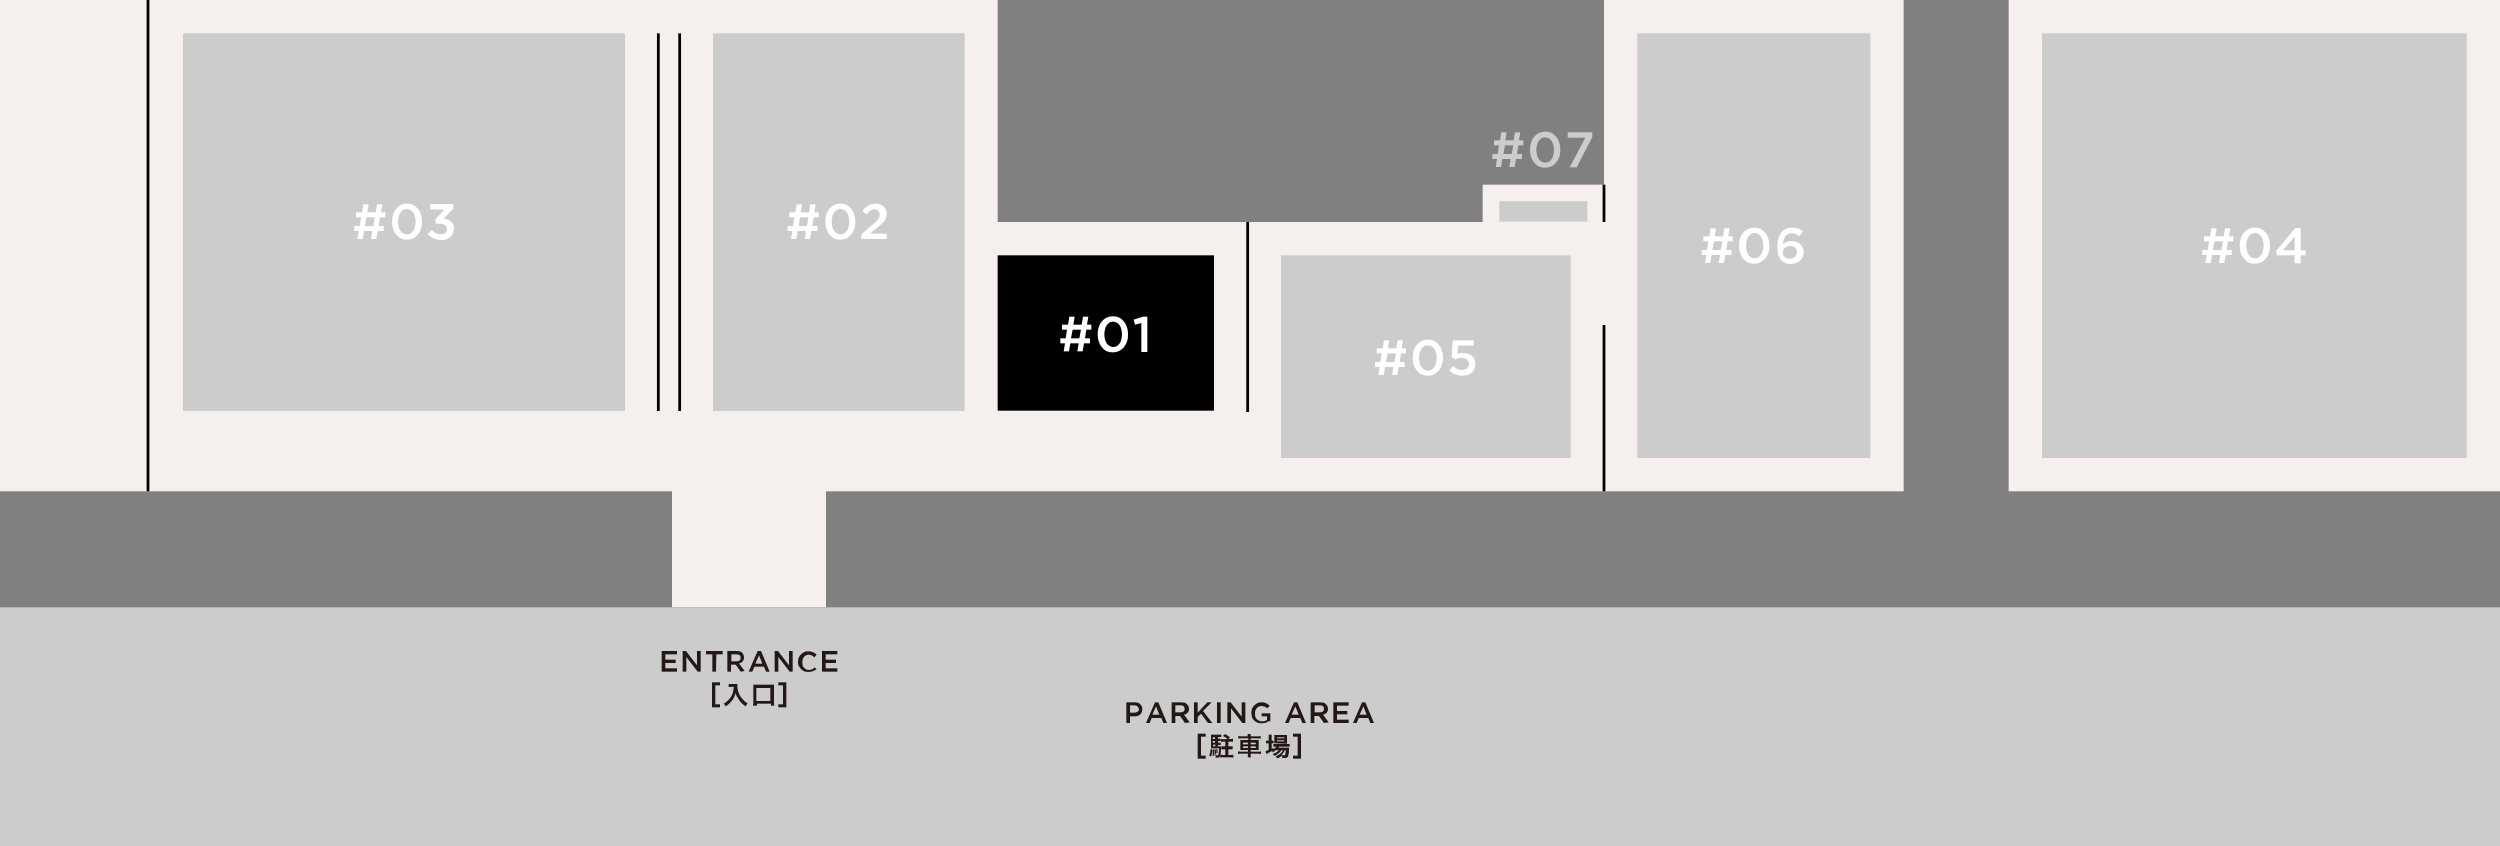 <?xml version="1.0" encoding="utf-8"?>
<!-- Generator: Adobe Illustrator 26.5.3, SVG Export Plug-In . SVG Version: 6.00 Build 0)  -->
<svg version="1.1" id="a" xmlns="http://www.w3.org/2000/svg" xmlns:xlink="http://www.w3.org/1999/xlink" x="0px" y="0px"
	 viewBox="0 0 750 253.9" style="enable-background:new 0 0 750 253.9;" xml:space="preserve">
<rect x="0" y="0" width="750" height="253.9" fill="#808080" stroke="none"/>
<style type="text/css">
	.st0{fill:#F5F0ED;}
	.st1{fill:#CCCCCC;}
	.st2{fill:none;stroke:#000000;stroke-width:0.83;stroke-miterlimit:10;}
	.st3{fill:#231815;}
	.st4{fill:#FFFFFF;}
</style>
<polyline class="st0" points="201.6,182.2 201.6,147.4 0,147.4 0,0 299.3,0 299.3,66.6 444.8,66.6 444.8,55.4 481.2,55.4 481.2,0 
	571.1,0 571.1,147.4 247.8,147.4 247.8,182.2 "/>
<rect x="602.6" class="st0" width="147.4" height="147.4"/>
<rect y="182.2" class="st1" width="750" height="71.7"/>
<rect x="213.9" y="10" class="st1" width="75.5" height="113.3"/>
<rect x="54.9" y="10" class="st1" width="132.6" height="113.3"/>
<line class="st2" x1="197.5" y1="123.3" x2="197.5" y2="10"/>
<line class="st2" x1="203.9" y1="10" x2="203.9" y2="123.3"/>
<rect x="299.3" y="76.6" width="64.9" height="46.6"/>
<rect x="384.3" y="76.6" class="st1" width="86.9" height="60.8"/>
<rect x="449.8" y="60.4" class="st1" width="26.4" height="6.1"/>
<g>
	<line class="st2" x1="44.4" y1="0" x2="44.4" y2="147.4"/>
	<rect x="612.6" y="10" class="st1" width="127.4" height="127.4"/>
	<line class="st2" x1="374.3" y1="123.6" x2="374.3" y2="66.6"/>
	<line class="st2" x1="481.2" y1="97.5" x2="481.2" y2="147.4"/>
	<line class="st2" x1="481.2" y1="55.4" x2="481.2" y2="66.6"/>
</g>
<g>
	<path class="st3" d="M342.5,213.7c-0.1,0.3-0.3,0.5-0.5,0.7s-0.5,0.3-0.8,0.4s-0.6,0.1-1,0.1H339v2h-1.1v-6.2h2.4
		c0.4,0,0.7,0.1,1,0.1c0.3,0.1,0.5,0.2,0.7,0.4s0.4,0.4,0.5,0.6c0.1,0.2,0.2,0.5,0.2,0.9C342.7,213.1,342.6,213.4,342.5,213.7
		L342.5,213.7z M341.2,211.9c-0.2-0.2-0.6-0.3-1-0.3H339v2.2h1.3c0.4,0,0.7-0.1,1-0.3s0.4-0.5,0.4-0.8
		C341.6,212.4,341.4,212.1,341.2,211.9L341.2,211.9z"/>
	<path class="st3" d="M350.1,216.9H349l-0.6-1.5h-2.9l-0.6,1.5h-1.1l2.7-6.2h1L350.1,216.9L350.1,216.9z M346.8,211.9l-1.1,2.5h2.1
		L346.8,211.9L346.8,211.9z"/>
	<path class="st3" d="M355.5,216.9l-1.5-2.1h-1.4v2.1h-1.1v-6.2h2.8c0.4,0,0.7,0.1,1,0.1s0.5,0.2,0.7,0.4s0.4,0.4,0.5,0.6
		c0.1,0.2,0.2,0.5,0.2,0.8s0,0.5-0.1,0.7s-0.2,0.4-0.3,0.5c-0.1,0.2-0.3,0.3-0.5,0.4s-0.4,0.2-0.6,0.2l1.7,2.3L355.5,216.9
		L355.5,216.9z M355.1,211.9c-0.2-0.2-0.5-0.3-0.9-0.3h-1.6v2.1h1.6c0.4,0,0.7-0.1,0.9-0.3s0.3-0.4,0.3-0.8
		C355.4,212.4,355.3,212.1,355.1,211.9L355.1,211.9z"/>
	<path class="st3" d="M363.7,216.9h-1.3l-2.1-2.8l-1,1v1.8h-1.1v-6.2h1.1v3.1l2.9-3.1h1.3l-2.6,2.6L363.7,216.9L363.7,216.9z"/>
	<path class="st3" d="M366.2,210.7v6.2h-1.1v-6.2H366.2z"/>
	<path class="st3" d="M372.5,210.7h1.1v6.2h-0.9l-3.4-4.4v4.4h-1.1v-6.2h1l3.3,4.3V210.7L372.5,210.7z"/>
	<path class="st3" d="M380.6,216.4c-0.2,0.1-0.4,0.2-0.6,0.3s-0.4,0.2-0.7,0.2s-0.5,0.1-0.8,0.1c-0.5,0-0.9-0.1-1.3-0.2
		c-0.4-0.2-0.7-0.4-1-0.7s-0.5-0.6-0.6-1s-0.2-0.8-0.2-1.3s0.1-0.8,0.2-1.2c0.2-0.4,0.4-0.7,0.7-1c0.3-0.3,0.6-0.5,1-0.7
		s0.8-0.2,1.3-0.2c0.3,0,0.5,0,0.7,0.1c0.2,0,0.4,0.1,0.6,0.2s0.4,0.2,0.5,0.3s0.3,0.2,0.5,0.4l-0.7,0.8c-0.1-0.1-0.2-0.2-0.4-0.3
		s-0.2-0.1-0.4-0.2c-0.1-0.1-0.3-0.1-0.5-0.1s-0.3-0.1-0.5-0.1c-0.3,0-0.5,0.1-0.8,0.2c-0.2,0.1-0.5,0.3-0.6,0.5
		c-0.2,0.2-0.3,0.4-0.4,0.7s-0.1,0.6-0.1,0.9c0,0.3,0,0.6,0.1,0.9s0.2,0.5,0.4,0.7c0.2,0.2,0.4,0.4,0.7,0.5c0.2,0.1,0.5,0.2,0.9,0.2
		c0.3,0,0.6,0,0.8-0.1c0.2-0.1,0.5-0.2,0.7-0.3v-1.1h-1.6V214h2.6v2.6C380.9,216.1,380.8,216.3,380.6,216.4L380.6,216.4z"/>
	<path class="st3" d="M391.8,216.9h-1.1l-0.6-1.5h-2.9l-0.6,1.5h-1.1l2.7-6.2h1L391.8,216.9L391.8,216.9z M388.6,211.9l-1.1,2.5h2.1
		L388.6,211.9L388.6,211.9z"/>
	<path class="st3" d="M397.2,216.9l-1.5-2.1h-1.4v2.1h-1.1v-6.2h2.8c0.4,0,0.7,0.1,1,0.1s0.5,0.2,0.7,0.4s0.4,0.4,0.5,0.6
		c0.1,0.2,0.2,0.5,0.2,0.8s0,0.5-0.1,0.7s-0.2,0.4-0.3,0.5c-0.1,0.2-0.3,0.3-0.5,0.4s-0.4,0.2-0.6,0.2l1.7,2.3L397.2,216.9
		L397.2,216.9z M396.9,211.9c-0.2-0.2-0.5-0.3-0.9-0.3h-1.6v2.1h1.6c0.4,0,0.7-0.1,0.9-0.3s0.3-0.4,0.3-0.8
		C397.2,212.4,397.1,212.1,396.9,211.9L396.9,211.9z"/>
	<path class="st3" d="M404.6,211.7h-3.5v1.6h3.1v1h-3.1v1.6h3.5v1H400v-6.2h4.6V211.7L404.6,211.7z"/>
	<path class="st3" d="M412.2,216.9h-1.1l-0.6-1.5h-2.9l-0.6,1.5h-1.1l2.7-6.2h1L412.2,216.9L412.2,216.9z M409,211.9l-1.1,2.5h2.1
		L409,211.9L409,211.9z"/>
	<path class="st3" d="M361.7,227.6h-2.4v-7.5h2.4v0.9h-1.4v5.7h1.4V227.6L361.7,227.6z"/>
	<path class="st3" d="M363.7,224.9c-0.1,0.9-0.2,1.6-0.4,2.1l-0.5-0.3c0.2-0.6,0.3-1.1,0.4-2L363.7,224.9L363.7,224.9z M365.3,223.9
		h0.4c0.3,0,0.5,0,0.6,0c0,0.1,0,0.2,0,0.5c0,1.1-0.1,1.8-0.2,2.2c-0.1,0.6-0.4,0.7-1,0.7c-0.1,0-0.2,0-0.4,0c0-0.3,0-0.5-0.1-0.8
		c0.2,0.1,0.4,0.1,0.6,0.1c0.3,0,0.3-0.1,0.4-0.5s0.1-0.9,0.1-1.6h-1.8c-0.2,0-0.4,0-0.6,0c0-0.2,0-0.5,0-0.8v-2.5
		c0-0.3,0-0.5,0-0.8c0.3,0,0.5,0,0.8,0h1.5c0.4,0,0.6,0,0.8,0v0.7c-0.2,0-0.4,0-0.6,0h-0.4v0.5h0.3c0.2,0,0.4,0,0.5,0v0.7
		c-0.2,0-0.3,0-0.5,0h-0.3v0.5h0.3c0.2,0,0.4,0,0.5,0v0.7c-0.2,0-0.3,0-0.5,0h-0.3L365.3,223.9L365.3,223.9z M364.2,224.8
		c0,0.5,0.1,1,0.1,1.4c0,0.1,0,0.3,0,0.5l-0.5,0.1c0-0.5,0-0.6,0-1.1c0-0.3,0-0.4,0-0.8L364.2,224.8L364.2,224.8z M364.5,221.2h-0.7
		v0.5h0.7V221.2z M364.5,222.3h-0.7v0.5h0.7V222.3z M363.9,223.4v0.5h0.7v-0.5H363.9z M364.7,224.8c0.1,0.5,0.2,0.9,0.2,1.5
		l-0.4,0.1c0-0.7-0.1-1.1-0.2-1.6H364.7L364.7,224.8z M365.1,224.7c0.1,0.4,0.2,0.6,0.3,1.1l-0.4,0.1c0-0.4-0.1-0.7-0.2-1.1
		L365.1,224.7L365.1,224.7z M368.3,221.7c-0.4-0.3-0.8-0.6-1.4-0.9l0.6-0.6c0.5,0.3,1,0.6,1.5,1l-0.5,0.5h0.6c0.3,0,0.5,0,0.8-0.1
		v0.9c-0.2,0-0.5,0-0.8,0h-0.6v1.4h0.5c0.3,0,0.5,0,0.8,0v0.9c-0.2,0-0.5,0-0.8,0h-0.5v1.7h0.6c0.3,0,0.6,0,0.9-0.1v0.9
		c-0.2,0-0.5-0.1-0.9-0.1H367c-0.3,0-0.6,0-0.9,0.1v-0.9c0.2,0,0.5,0.1,0.9,0.1h0.6v-1.7h-0.4c-0.3,0-0.5,0-0.8,0v-0.9
		c0.2,0,0.5,0,0.8,0h0.4v-1.4h-0.5c-0.3,0-0.5,0-0.8,0.1v-0.9c0.3,0,0.5,0.1,0.8,0.1L368.3,221.7L368.3,221.7z"/>
	<path class="st3" d="M374.3,220.9c0-0.3,0-0.4,0-0.7h0.9c0,0.2,0,0.4,0,0.7l0,0h2.1c0.4,0,0.7,0,0.9-0.1v0.8
		c-0.2,0-0.5-0.1-0.9-0.1h-2.1v0.5h1.5c0.5,0,0.6,0,0.9,0c0,0.3,0,0.4,0,0.8v1.4c0,0.4,0,0.5,0,0.8c-0.2,0-0.4,0-0.9,0h-1.5v0.5h2.2
		c0.4,0,0.7,0,0.9-0.1v0.8c-0.2,0-0.5-0.1-0.9-0.1h-2.2v0.2c0,0.4,0,0.6,0.1,0.9h-1c0-0.3,0.1-0.5,0.1-0.9v-0.2h-2.1
		c-0.4,0-0.7,0-0.9,0.1v-0.8c0.2,0,0.5,0.1,0.9,0.1h2.1V225H373c-0.5,0-0.6,0-0.9,0c0-0.2,0-0.4,0-0.8v-1.4c0-0.4,0-0.5,0-0.8
		c0.2,0,0.4,0,0.9,0h1.5v-0.5h-2.1c-0.3,0-0.6,0-0.9,0.1v-0.8c0.2,0,0.5,0.1,0.9,0.1H374.3L374.3,220.9L374.3,220.9z M372.9,222.8
		v0.5h1.5v-0.5H372.9z M372.9,223.9v0.5h1.5v-0.5H372.9z M376.7,223.3v-0.5h-1.5v0.5H376.7z M376.7,224.4v-0.5h-1.5v0.5H376.7z"/>
	<path class="st3" d="M382.8,225c-0.3,0.3-0.5,0.4-0.9,0.7c-0.1-0.2-0.1-0.2-0.3-0.4c-0.5,0.3-0.8,0.4-1.5,0.8c0,0,0,0-0.1,0.1h-0.1
		l-0.2-0.9c0.2-0.1,0.5-0.1,0.9-0.3v-2h-0.2c-0.2,0-0.4,0-0.6,0v-0.8c0.2,0,0.4,0,0.6,0h0.2v-0.9c0-0.4,0-0.6,0-0.9h0.9
		c0,0.2,0,0.5,0,0.9v0.9h0.1c0.2,0,0.4,0,0.5,0v0.8c-0.2,0-0.3,0-0.5,0h-0.1v1.6c0.2-0.1,0.3-0.1,0.5-0.3v0.5
		c0.4-0.3,0.7-0.5,0.9-0.8h-0.2c-0.3,0-0.5,0-0.7,0v-0.8c0.2,0,0.4,0,0.7,0h3.4c0.4,0,0.6,0,0.8,0v0.8c-0.2,0-0.5,0-0.8,0h-2.4
		c-0.1,0.1-0.1,0.2-0.2,0.3h2.4c0.4,0,0.5,0,0.8,0c0,0.1,0,0.2,0,0.5c0,0.9-0.1,1.7-0.3,2.1c-0.2,0.4-0.4,0.5-1.1,0.5
		c-0.2,0-0.3,0-0.6,0c0-0.3-0.1-0.5-0.2-0.7c-0.4,0.4-0.7,0.6-1.3,0.8c-0.2-0.2-0.3-0.4-0.5-0.6c0.7-0.3,1-0.5,1.4-0.8
		c0.3-0.3,0.6-0.6,0.8-1h-0.5c-0.5,0.7-1.1,1.2-2.1,1.7c-0.1-0.2-0.2-0.4-0.5-0.6c0.9-0.3,1.4-0.6,1.8-1.1L382.8,225L382.8,225z
		 M383,223c-0.3,0-0.5,0-0.7,0c0-0.2,0-0.4,0-0.7v-1.1c0-0.3,0-0.5,0-0.7c0.2,0,0.4,0,0.8,0h2.2c0.4,0,0.6,0,0.8,0
		c0,0.2,0,0.4,0,0.8v1.1c0,0.3,0,0.6,0,0.7c-0.2,0-0.4,0-0.7,0L383,223L383,223z M383.1,221.5h2.2v-0.3h-2.2V221.5z M383.1,222.4
		h2.2v-0.3h-2.2V222.4z M385.5,225c-0.3,0.6-0.6,1.1-1.1,1.5c0.3,0.1,0.6,0.1,0.8,0.1c0.3,0,0.4-0.1,0.4-0.4
		c0.1-0.3,0.1-0.6,0.1-1.2L385.5,225L385.5,225z"/>
	<path class="st3" d="M389.3,226.7V221h-1.4v-0.9h2.4v7.5h-2.4v-0.9L389.3,226.7L389.3,226.7z"/>
</g>
<g>
	<path class="st3" d="M203.1,196.3h-3.5v1.6h3.1v1h-3.1v1.6h3.5v1h-4.6v-6.2h4.6V196.3L203.1,196.3z"/>
	<path class="st3" d="M209.1,195.3h1.1v6.2h-0.9l-3.4-4.4v4.4h-1.1v-6.2h1l3.3,4.3L209.1,195.3L209.1,195.3z"/>
	<path class="st3" d="M214.8,201.5h-1.1v-5.2h-1.9v-1h5v1h-1.9L214.8,201.5L214.8,201.5z"/>
	<path class="st3" d="M222.2,201.5l-1.5-2.1h-1.4v2.1h-1.1v-6.2h2.8c0.4,0,0.7,0.1,0.9,0.1s0.5,0.2,0.7,0.4s0.4,0.4,0.4,0.6
		c0.1,0.2,0.2,0.5,0.2,0.8s0,0.5-0.1,0.7s-0.2,0.4-0.3,0.5c-0.1,0.2-0.3,0.3-0.5,0.4c-0.2,0.1-0.4,0.2-0.6,0.2l1.7,2.3L222.2,201.5
		L222.2,201.5z M221.9,196.6c-0.2-0.2-0.5-0.3-0.9-0.3h-1.6v2.1h1.6c0.4,0,0.7-0.1,0.9-0.3s0.3-0.4,0.3-0.8
		C222.2,197,222.1,196.7,221.9,196.6L221.9,196.6z"/>
	<path class="st3" d="M230.9,201.5h-1.1l-0.6-1.5h-2.9l-0.6,1.5h-1.1l2.7-6.2h1L230.9,201.5L230.9,201.5z M227.7,196.6l-1.1,2.5h2.1
		L227.7,196.6L227.7,196.6z"/>
	<path class="st3" d="M236.7,195.3h1.1v6.2h-0.9l-3.4-4.4v4.4h-1.1v-6.2h1l3.3,4.3L236.7,195.3L236.7,195.3z"/>
	<path class="st3" d="M244.6,201c-0.2,0.1-0.4,0.2-0.6,0.3s-0.4,0.2-0.7,0.2s-0.5,0.1-0.8,0.1c-0.4,0-0.9-0.1-1.2-0.2
		c-0.4-0.2-0.7-0.4-1-0.7s-0.5-0.6-0.7-1s-0.2-0.8-0.2-1.2s0.1-0.9,0.2-1.2c0.2-0.4,0.4-0.7,0.7-1s0.6-0.5,1-0.7s0.8-0.2,1.3-0.2
		c0.3,0,0.5,0,0.8,0.1s0.4,0.1,0.6,0.2s0.4,0.2,0.5,0.3s0.3,0.2,0.5,0.4l-0.7,0.8c-0.2-0.2-0.5-0.4-0.8-0.6
		c-0.3-0.1-0.6-0.2-0.9-0.2c-0.3,0-0.6,0.1-0.8,0.2c-0.2,0.1-0.5,0.3-0.6,0.5c-0.2,0.2-0.3,0.4-0.4,0.7c-0.1,0.3-0.1,0.6-0.1,0.9
		s0.1,0.6,0.1,0.9s0.2,0.5,0.4,0.7s0.4,0.4,0.6,0.5s0.5,0.2,0.8,0.2c0.4,0,0.7-0.1,1-0.2c0.3-0.1,0.5-0.3,0.8-0.6l0.7,0.7
		C244.9,200.7,244.8,200.8,244.6,201L244.6,201z"/>
	<path class="st3" d="M251.2,196.3h-3.5v1.6h3.1v1h-3.1v1.6h3.5v1h-4.6v-6.2h4.6V196.3L251.2,196.3z"/>
	<path class="st3" d="M216,212.2h-2.4v-7.5h2.4v0.9h-1.4v5.7h1.4V212.2L216,212.2z"/>
	<path class="st3" d="M219.3,206.1c-0.2,0-0.4,0-0.7,0v-0.9c0.2,0,0.4,0,0.7,0h1.2c0.3,0,0.5,0,0.7,0c0,0.2,0,0.3,0,0.5
		c0,1.1,0.3,2.1,0.8,3c0.3,0.5,0.7,1,1.2,1.5c0.4,0.4,0.6,0.5,1.1,0.8c-0.3,0.3-0.4,0.5-0.6,0.9c-0.8-0.5-1.4-1.1-1.9-1.8
		c-0.3-0.4-0.4-0.7-0.7-1.1c-0.2-0.4-0.3-0.6-0.4-1.1c-0.3,1-0.6,1.6-1.1,2.3c-0.5,0.6-1.1,1.2-1.9,1.7c-0.2-0.3-0.3-0.6-0.6-0.8
		c0.7-0.4,1-0.7,1.5-1.2c0.6-0.6,1.1-1.4,1.3-2.3c0.1-0.5,0.2-0.9,0.2-1.6L219.3,206.1L219.3,206.1z"/>
	<path class="st3" d="M225.9,211.7c0-0.3,0.1-0.5,0.1-1v-4.4c0-0.3,0-0.6,0-0.9c0.3,0,0.5,0,0.9,0h4.4c0.4,0,0.6,0,0.9,0
		c0,0.3,0,0.5,0,0.9v4.4c0,0.4,0,0.7,0.1,1h-1v-0.6h-4.2v0.6H225.9L225.9,211.7z M226.9,210.3h4.2v-3.9h-4.2V210.3z"/>
	<path class="st3" d="M234.9,211.3v-5.7h-1.4v-0.9h2.4v7.5h-2.4v-0.9L234.9,211.3L234.9,211.3z"/>
</g>
<rect x="491.2" y="10" class="st1" width="69.9" height="127.4"/>
<g>
	<path class="st4" d="M325.9,98.9l-0.4,2.6h1.5v1.5h-1.8l-0.4,2.4h-1.6l0.4-2.4h-2.5l-0.4,2.4h-1.6l0.4-2.4h-1.4v-1.5h1.6l0.4-2.6
		h-1.5v-1.5h1.8l0.4-2.4h1.6l-0.4,2.4h2.5l0.4-2.4h1.6l-0.4,2.4h1.3v1.5H325.9L325.9,98.9z M321.8,98.9l-0.5,2.6h2.5l0.5-2.6H321.8z
		"/>
	<path class="st4" d="M338.1,102.4c-0.2,0.7-0.5,1.2-0.9,1.7s-0.9,0.9-1.5,1.2c-0.6,0.3-1.2,0.4-1.9,0.4s-1.3-0.1-1.9-0.4
		s-1-0.7-1.4-1.2s-0.7-1.1-0.9-1.7c-0.2-0.7-0.3-1.4-0.3-2.1s0.1-1.5,0.3-2.1c0.2-0.7,0.5-1.2,0.9-1.7s0.9-0.9,1.5-1.2
		c0.6-0.3,1.2-0.4,1.9-0.4s1.3,0.1,1.9,0.4s1,0.7,1.4,1.2s0.7,1.1,0.9,1.7s0.3,1.4,0.3,2.1S338.4,101.7,338.1,102.4z M336.4,98.8
		c-0.1-0.5-0.3-0.9-0.5-1.2c-0.2-0.3-0.5-0.6-0.9-0.8s-0.7-0.3-1.1-0.3s-0.8,0.1-1.1,0.3s-0.6,0.5-0.8,0.8c-0.2,0.3-0.4,0.7-0.5,1.2
		s-0.2,0.9-0.2,1.5s0.1,1,0.2,1.5s0.3,0.8,0.5,1.2c0.2,0.3,0.5,0.6,0.9,0.8s0.7,0.3,1.1,0.3s0.8-0.1,1.1-0.3
		c0.3-0.2,0.6-0.5,0.8-0.8s0.4-0.7,0.5-1.2s0.2-0.9,0.2-1.5S336.5,99.3,336.4,98.8z"/>
	<path class="st4" d="M342.9,95h1.3v10.6h-1.8v-8.7l-1.9,0.5l-0.4-1.5L342.9,95L342.9,95z"/>
</g>
<g>
	<path class="st4" d="M244.1,65.2l-0.4,2.6h1.5v1.5h-1.8l-0.4,2.4h-1.6l0.4-2.4h-2.5l-0.4,2.4h-1.6l0.4-2.4h-1.4v-1.5h1.6l0.4-2.6
		h-1.5v-1.5h1.8l0.4-2.4h1.6l-0.4,2.4h2.5l0.4-2.4h1.6l-0.4,2.4h1.3v1.5H244.1L244.1,65.2z M240,65.2l-0.4,2.6h2.5l0.4-2.6H240z"/>
	<path class="st4" d="M256.3,68.6c-0.2,0.7-0.5,1.2-0.9,1.7s-0.9,0.9-1.4,1.2c-0.6,0.3-1.2,0.4-1.9,0.4s-1.3-0.1-1.9-0.4
		s-1-0.7-1.4-1.2s-0.7-1.1-0.9-1.7c-0.2-0.7-0.3-1.4-0.3-2.1s0.1-1.5,0.3-2.1c0.2-0.7,0.5-1.2,0.9-1.7s0.9-0.9,1.4-1.2
		c0.6-0.3,1.2-0.4,1.9-0.4s1.3,0.1,1.9,0.4c0.6,0.3,1,0.7,1.4,1.2s0.7,1.1,0.9,1.7c0.2,0.6,0.3,1.4,0.3,2.1S256.5,67.9,256.3,68.6
		L256.3,68.6z M254.6,65c-0.1-0.5-0.3-0.9-0.5-1.2s-0.5-0.6-0.9-0.8s-0.7-0.3-1.1-0.3s-0.8,0.1-1.1,0.3s-0.6,0.5-0.8,0.8
		s-0.4,0.7-0.5,1.2s-0.2,0.9-0.2,1.5s0.1,1,0.2,1.5s0.3,0.8,0.5,1.2c0.2,0.3,0.5,0.6,0.9,0.8s0.7,0.3,1.1,0.3s0.8-0.1,1.1-0.3
		c0.3-0.2,0.6-0.5,0.8-0.8s0.4-0.7,0.5-1.2s0.2-0.9,0.2-1.5S254.7,65.5,254.6,65z"/>
	<path class="st4" d="M261.2,63.1c-0.4,0.3-0.8,0.7-1.2,1.2l-1.3-1c0.2-0.3,0.5-0.7,0.8-0.9c0.3-0.3,0.5-0.5,0.9-0.7
		c0.3-0.2,0.6-0.3,1-0.4c0.4-0.1,0.8-0.2,1.2-0.2c0.5,0,1,0.1,1.4,0.2c0.4,0.2,0.8,0.4,1.1,0.6c0.3,0.3,0.5,0.6,0.7,1
		s0.2,0.8,0.2,1.3c0,0.4,0,0.8-0.2,1.1c-0.1,0.3-0.3,0.7-0.5,1s-0.5,0.6-0.9,0.9c-0.3,0.3-0.8,0.7-1.2,1.1l-2.2,1.8h5v1.6h-7.6v-1.4
		l3.6-3.1c0.4-0.3,0.7-0.6,0.9-0.8c0.2-0.2,0.5-0.5,0.6-0.7c0.2-0.2,0.3-0.4,0.3-0.6s0.1-0.4,0.1-0.7c0-0.5-0.2-0.9-0.5-1.2
		s-0.7-0.4-1.2-0.4S261.6,62.9,261.2,63.1L261.2,63.1z"/>
</g>
<g>
	<path class="st4" d="M420.3,106l-0.4,2.6h1.5v1.5h-1.8l-0.4,2.4h-1.6l0.4-2.4h-2.5l-0.4,2.4h-1.6l0.4-2.4h-1.4v-1.5h1.6l0.4-2.6
		H413v-1.5h1.8l0.4-2.4h1.6l-0.4,2.4h2.5l0.4-2.4h1.6l-0.4,2.4h1.3v1.5H420.3L420.3,106z M416.3,106l-0.5,2.6h2.5l0.5-2.6H416.3z"/>
	<path class="st4" d="M432.6,109.4c-0.2,0.7-0.5,1.2-0.9,1.7s-0.9,0.9-1.5,1.2c-0.6,0.3-1.2,0.4-1.9,0.4s-1.3-0.1-1.9-0.4
		s-1-0.7-1.4-1.2s-0.7-1.1-0.9-1.7c-0.2-0.7-0.3-1.4-0.3-2.1s0.1-1.5,0.3-2.1c0.2-0.7,0.5-1.2,0.9-1.7s0.9-0.9,1.5-1.2
		c0.6-0.3,1.2-0.4,1.9-0.4s1.3,0.1,1.9,0.4s1,0.7,1.4,1.2s0.7,1.1,0.9,1.7s0.3,1.4,0.3,2.1S432.8,108.8,432.6,109.4z M430.8,105.9
		c-0.1-0.5-0.3-0.9-0.5-1.2c-0.2-0.3-0.5-0.6-0.9-0.8s-0.7-0.3-1.1-0.3s-0.8,0.1-1.1,0.3s-0.6,0.5-0.8,0.8c-0.2,0.3-0.4,0.7-0.5,1.2
		s-0.2,0.9-0.2,1.5s0.1,1,0.2,1.5s0.3,0.8,0.5,1.2c0.2,0.3,0.5,0.6,0.9,0.8s0.7,0.3,1.1,0.3s0.8-0.1,1.1-0.3
		c0.3-0.2,0.6-0.5,0.8-0.8s0.4-0.7,0.5-1.2s0.2-0.9,0.2-1.5S430.9,106.3,430.8,105.9z"/>
	<path class="st4" d="M435.8,102.1h6.3v1.6h-4.7l-0.2,2.5c0.2-0.1,0.5-0.2,0.8-0.2c0.2-0.1,0.6-0.1,0.9-0.1c0.5,0,1,0.1,1.4,0.2
		c0.5,0.1,0.8,0.3,1.2,0.6c0.3,0.3,0.6,0.6,0.8,1s0.3,0.9,0.3,1.5s-0.1,1-0.3,1.5s-0.5,0.8-0.8,1.1s-0.8,0.6-1.2,0.7s-1,0.2-1.6,0.2
		c-0.8,0-1.5-0.2-2.2-0.4s-1.2-0.7-1.7-1.2l1.1-1.3c0.4,0.4,0.9,0.7,1.3,0.9c0.4,0.2,0.9,0.3,1.4,0.3c0.6,0,1.1-0.2,1.5-0.5
		s0.6-0.8,0.6-1.3s-0.2-1-0.6-1.3s-0.9-0.5-1.6-0.5c-0.4,0-0.7,0-1,0.1s-0.6,0.2-0.9,0.3l-1.1-0.7L435.8,102.1L435.8,102.1z"/>
</g>
<g>
	<path class="st4" d="M518.3,72.4l-0.4,2.6h1.5v1.5h-1.8l-0.4,2.4h-1.6l0.4-2.4h-2.5l-0.4,2.4h-1.6l0.4-2.4h-1.4V75h1.6l0.4-2.6H511
		v-1.5h1.8l0.4-2.4h1.6l-0.4,2.4h2.5l0.4-2.4h1.6l-0.4,2.4h1.3v1.5H518.3L518.3,72.4z M514.2,72.4l-0.5,2.6h2.5l0.5-2.6H514.2z"/>
	<path class="st4" d="M530.5,75.8c-0.2,0.7-0.5,1.2-0.9,1.7s-0.9,0.9-1.5,1.2c-0.6,0.3-1.2,0.4-1.9,0.4s-1.3-0.1-1.9-0.4
		s-1-0.7-1.4-1.2s-0.7-1.1-0.9-1.7c-0.2-0.7-0.3-1.4-0.3-2.1s0.1-1.5,0.3-2.1c0.2-0.7,0.5-1.2,0.9-1.7s0.9-0.9,1.5-1.2
		c0.6-0.3,1.2-0.4,1.9-0.4s1.3,0.1,1.9,0.4c0.6,0.3,1,0.7,1.4,1.2s0.7,1.1,0.9,1.7s0.3,1.4,0.3,2.1S530.8,75.1,530.5,75.8z
		 M528.8,72.2c-0.1-0.5-0.3-0.9-0.5-1.2c-0.2-0.3-0.5-0.6-0.8-0.8s-0.7-0.3-1.1-0.3s-0.8,0.1-1.1,0.3s-0.6,0.5-0.8,0.8
		s-0.4,0.7-0.5,1.2s-0.2,0.9-0.2,1.5s0.1,1,0.2,1.5s0.3,0.8,0.5,1.2s0.5,0.6,0.8,0.8s0.7,0.3,1.1,0.3s0.8-0.1,1.1-0.3
		c0.3-0.2,0.6-0.5,0.8-0.8s0.4-0.7,0.5-1.2s0.2-0.9,0.2-1.5S528.9,72.7,528.8,72.2z"/>
	<path class="st4" d="M539.7,70.9c-0.4-0.3-0.7-0.5-1.1-0.7c-0.3-0.2-0.8-0.2-1.2-0.2s-0.7,0.1-1,0.2c-0.3,0.2-0.6,0.4-0.8,0.7
		c-0.2,0.3-0.4,0.7-0.5,1.1s-0.2,0.8-0.2,1.3c0.1-0.1,0.3-0.3,0.5-0.4s0.3-0.2,0.5-0.3s0.4-0.2,0.7-0.2c0.2-0.1,0.5-0.1,0.8-0.1
		c0.5,0,1,0.1,1.4,0.2s0.8,0.4,1.2,0.7c0.3,0.3,0.6,0.6,0.8,1s0.3,0.9,0.3,1.4s-0.1,1-0.3,1.5s-0.5,0.8-0.8,1.1
		c-0.3,0.3-0.8,0.6-1.2,0.7c-0.5,0.2-1,0.3-1.5,0.3c-0.7,0-1.2-0.1-1.7-0.3c-0.5-0.2-0.9-0.5-1.2-0.8c-0.2-0.2-0.4-0.4-0.5-0.7
		s-0.3-0.5-0.4-0.9c-0.1-0.3-0.2-0.7-0.2-1.1s-0.1-0.9-0.1-1.4c0-0.8,0.1-1.6,0.3-2.3c0.2-0.7,0.5-1.3,0.8-1.8s0.8-0.9,1.4-1.2
		c0.6-0.3,1.2-0.4,2-0.4c0.7,0,1.3,0.1,1.8,0.3s1,0.5,1.4,0.8L539.7,70.9L539.7,70.9z M538.6,74.3c-0.4-0.3-0.9-0.5-1.6-0.5
		c-0.3,0-0.6,0.1-0.9,0.2s-0.5,0.2-0.7,0.4s-0.3,0.4-0.4,0.6c-0.1,0.2-0.2,0.5-0.2,0.7c0,0.6,0.2,1,0.6,1.4c0.4,0.4,0.9,0.5,1.6,0.5
		s1.2-0.2,1.5-0.6s0.6-0.8,0.6-1.4S539,74.7,538.6,74.3z"/>
</g>
<g>
	<path class="st4" d="M668.4,72.4L668,75h1.5v1.5h-1.8l-0.4,2.4h-1.6l0.4-2.4h-2.5l-0.4,2.4h-1.6l0.4-2.4h-1.3V75h1.6l0.4-2.6h-1.5
		v-1.5h1.8l0.4-2.4h1.6l-0.4,2.4h2.5l0.4-2.4h1.6l-0.4,2.4h1.3v1.5H668.4L668.4,72.4z M664.4,72.4l-0.5,2.6h2.5l0.5-2.6H664.4z"/>
	<path class="st4" d="M680.7,75.8c-0.2,0.7-0.5,1.2-0.9,1.7s-0.9,0.9-1.5,1.2c-0.6,0.3-1.2,0.4-1.9,0.4s-1.3-0.1-1.9-0.4
		s-1-0.7-1.4-1.2s-0.7-1.1-0.9-1.7c-0.2-0.7-0.3-1.4-0.3-2.1s0.1-1.5,0.3-2.1c0.2-0.7,0.5-1.2,0.9-1.7s0.9-0.9,1.5-1.2
		c0.6-0.3,1.2-0.4,1.9-0.4s1.3,0.1,1.9,0.4c0.6,0.3,1,0.7,1.4,1.2s0.7,1.1,0.9,1.7s0.3,1.4,0.3,2.1S680.9,75.1,680.7,75.8z
		 M678.9,72.2c-0.1-0.5-0.3-0.9-0.5-1.2c-0.2-0.3-0.5-0.6-0.8-0.8s-0.7-0.3-1.1-0.3s-0.8,0.1-1.1,0.3s-0.6,0.5-0.8,0.8
		s-0.4,0.7-0.5,1.2s-0.2,0.9-0.2,1.5s0.1,1,0.2,1.5s0.3,0.8,0.5,1.2s0.5,0.6,0.8,0.8s0.7,0.3,1.1,0.3s0.8-0.1,1.1-0.3
		c0.3-0.2,0.6-0.5,0.8-0.8s0.4-0.7,0.5-1.2s0.2-0.9,0.2-1.5S679,72.7,678.9,72.2z"/>
	<path class="st4" d="M690.2,68.4v6.7h1.5v1.5h-1.5V79h-1.8v-2.4h-5.3l-0.3-1.3l5.8-6.9L690.2,68.4L690.2,68.4z M688.4,70.9
		l-3.5,4.2h3.5V70.9z"/>
</g>
<g>
	<path class="st1" d="M455.5,43.6l-0.4,2.6h1.5v1.5h-1.8l-0.4,2.4h-1.6l0.4-2.4h-2.5l-0.4,2.4h-1.6l0.4-2.4h-1.4v-1.5h1.6l0.4-2.6
		h-1.5v-1.5h1.8l0.4-2.4h1.6l-0.4,2.4h2.5l0.4-2.4h1.6l-0.4,2.4h1.3v1.5H455.5L455.5,43.6z M451.5,43.6l-0.5,2.6h2.5l0.5-2.6H451.5z
		"/>
	<path class="st1" d="M467.8,47c-0.2,0.7-0.5,1.2-0.9,1.7s-0.9,0.9-1.5,1.2s-1.2,0.4-1.9,0.4s-1.3-0.1-1.9-0.4s-1-0.7-1.4-1.2
		s-0.7-1.1-0.9-1.7c-0.2-0.7-0.3-1.4-0.3-2.1s0.1-1.5,0.3-2.1c0.2-0.7,0.5-1.2,0.9-1.7s0.9-0.9,1.5-1.2s1.2-0.4,1.9-0.4
		s1.3,0.1,1.9,0.4c0.6,0.3,1,0.7,1.4,1.2s0.7,1.1,0.9,1.7s0.3,1.4,0.3,2.1S468,46.4,467.8,47z M466,43.5c-0.1-0.5-0.3-0.9-0.5-1.2
		s-0.5-0.6-0.9-0.8s-0.7-0.3-1.1-0.3s-0.8,0.1-1.1,0.3s-0.6,0.5-0.8,0.8c-0.2,0.3-0.4,0.7-0.5,1.2s-0.2,1-0.2,1.5s0.1,1,0.2,1.5
		s0.3,0.8,0.5,1.2c0.2,0.3,0.5,0.6,0.9,0.8s0.7,0.3,1.1,0.3s0.8-0.1,1.1-0.3c0.3-0.2,0.6-0.5,0.8-0.8s0.4-0.7,0.5-1.2
		s0.2-0.9,0.2-1.5S466.1,43.9,466,43.5z"/>
	<path class="st1" d="M470.3,39.7h7.4v1.4l-4.7,9.1h-2.1l4.7-8.9h-5.3V39.7z"/>
</g>
<g>
	<path class="st4" d="M114,65.2l-0.4,2.6h1.5v1.5h-1.8l-0.4,2.4h-1.6l0.4-2.4h-2.5l-0.4,2.4h-1.6l0.4-2.4h-1.3v-1.5h1.6l0.4-2.6
		h-1.5v-1.5h1.8l0.4-2.4h1.6l-0.4,2.4h2.5l0.4-2.4h1.6l-0.4,2.4h1.3v1.5H114L114,65.2z M109.9,65.2l-0.4,2.6h2.5l0.4-2.6H109.9z"/>
	<path class="st4" d="M126.3,68.6c-0.2,0.7-0.5,1.2-0.9,1.7s-0.9,0.9-1.4,1.2c-0.6,0.3-1.2,0.4-1.9,0.4s-1.3-0.1-1.9-0.4
		s-1-0.7-1.4-1.2s-0.7-1.1-0.9-1.7c-0.2-0.7-0.3-1.4-0.3-2.1s0.1-1.5,0.3-2.1c0.2-0.7,0.5-1.2,0.9-1.7s0.9-0.9,1.4-1.2
		c0.6-0.3,1.2-0.4,1.9-0.4s1.3,0.1,1.9,0.4c0.6,0.3,1,0.7,1.4,1.2s0.7,1.1,0.9,1.7c0.2,0.6,0.3,1.4,0.3,2.1S126.5,67.9,126.3,68.6
		L126.3,68.6z M124.5,65c-0.1-0.5-0.3-0.9-0.5-1.2s-0.5-0.6-0.9-0.8s-0.7-0.3-1.1-0.3s-0.8,0.1-1.1,0.3s-0.6,0.5-0.8,0.8
		c-0.2,0.3-0.4,0.7-0.5,1.2s-0.2,0.9-0.2,1.5s0.1,1,0.2,1.5s0.3,0.8,0.5,1.2c0.2,0.3,0.5,0.6,0.9,0.8s0.7,0.3,1.1,0.3
		s0.8-0.1,1.1-0.3c0.3-0.2,0.6-0.5,0.8-0.8s0.4-0.7,0.5-1.2s0.2-0.9,0.2-1.5S124.6,65.5,124.5,65z"/>
	<path class="st4" d="M129.1,62.8v-1.6h6.9v1.4l-2.9,3c0.4,0.1,0.8,0.1,1.2,0.3c0.4,0.1,0.7,0.3,1,0.6c0.3,0.2,0.5,0.5,0.7,0.9
		s0.2,0.8,0.2,1.3s-0.1,0.9-0.3,1.3s-0.4,0.8-0.8,1.1c-0.3,0.3-0.7,0.5-1.2,0.7S133,72,132.4,72c-0.9,0-1.7-0.2-2.4-0.5
		s-1.2-0.8-1.7-1.3l1.3-1.2c0.4,0.4,0.8,0.8,1.2,1s0.9,0.3,1.5,0.3c0.5,0,0.9-0.1,1.3-0.4s0.5-0.7,0.5-1.2s-0.2-0.9-0.6-1.2
		c-0.4-0.3-1-0.4-1.8-0.4h-0.9l-0.3-1.2l2.8-3L129.1,62.8L129.1,62.8z"/>
</g>
</svg>
